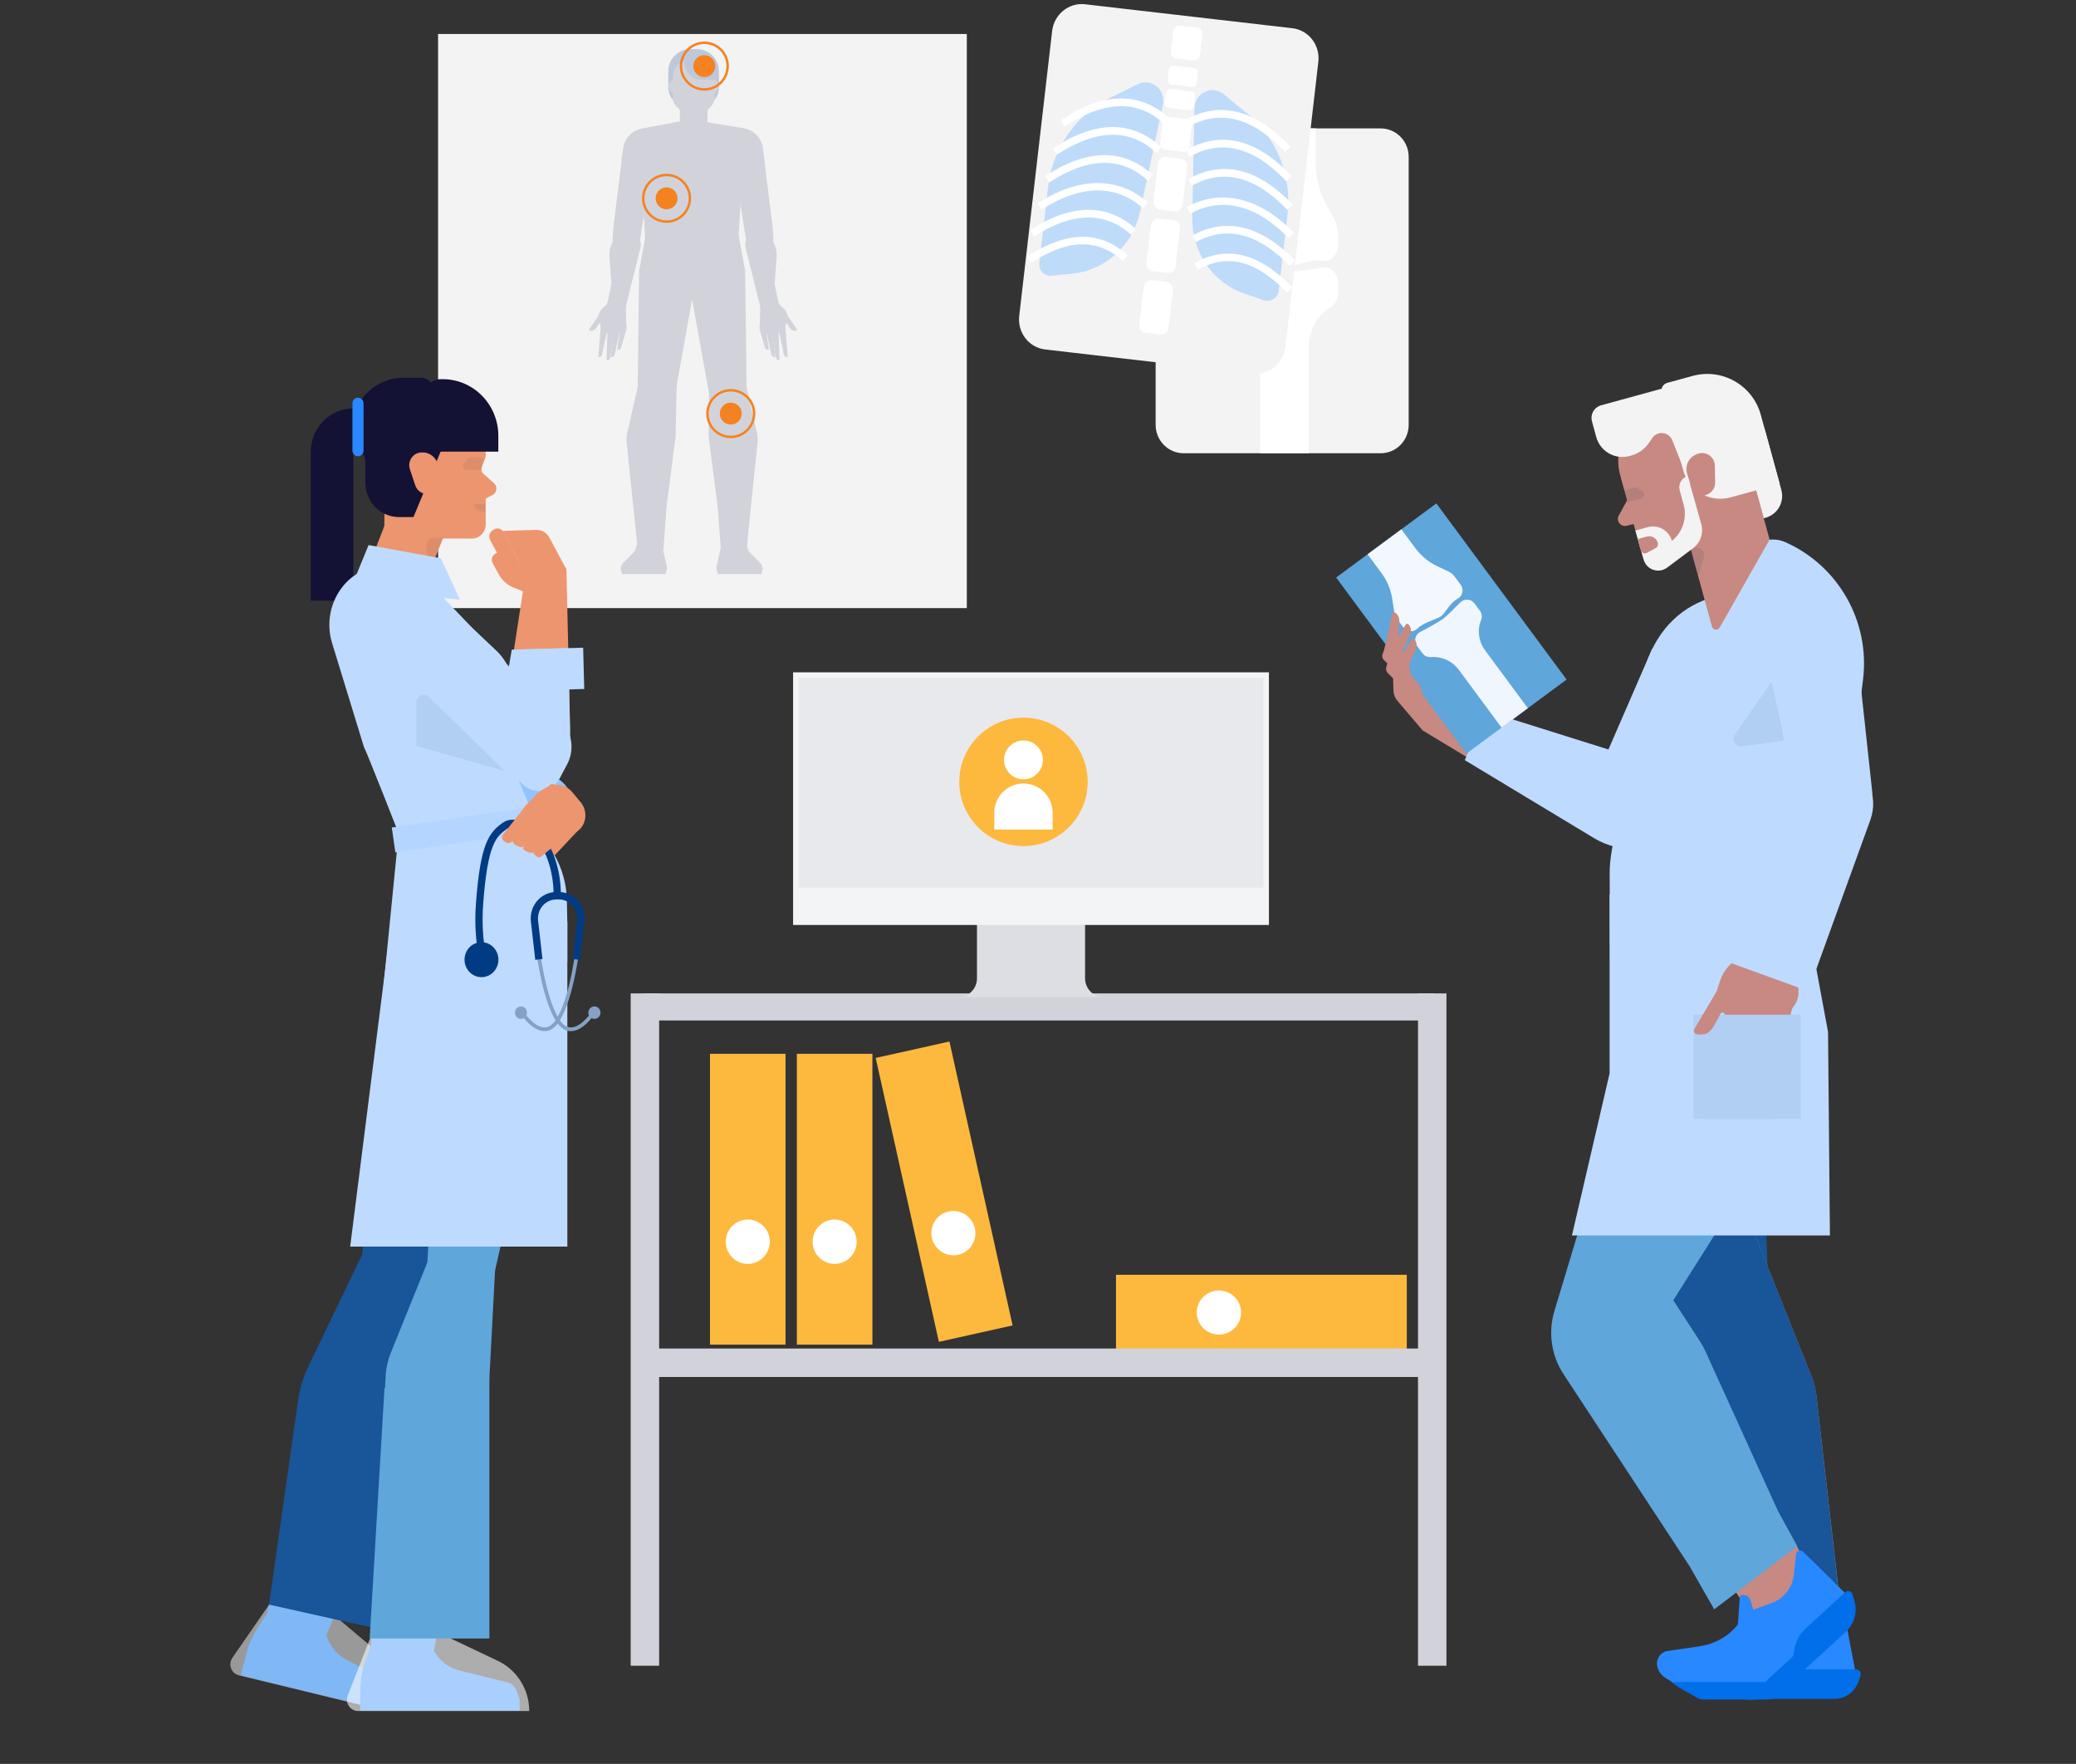 <svg width="565" height="480" viewBox="0 0 565 480" fill="none" xmlns="http://www.w3.org/2000/svg">
<rect x="0" y="0" width="565" height="480" fill="#333333" stroke="none"/>
<g clip-path="url(#clip0_2623_21866)">
<path d="M382.869 346.895V367.452L303.726 367.452V346.895L382.869 346.895Z" fill="#FDB93E"/>
<path d="M325.702 357.173C325.702 360.483 328.404 363.167 331.737 363.167C335.071 363.167 337.773 360.483 337.773 357.173C337.773 353.863 335.071 351.179 331.737 351.179C328.404 351.179 325.702 353.863 325.702 357.173Z" fill="white"/>
</g>
<g clip-path="url(#clip1_2623_21866)">
<path d="M393.662 480H171.649V178.844H393.662V480ZM179.391 472.256H385.92V186.587H179.391V472.256Z" fill="#D2D3DA"/>
<path d="M175.017 269.944H390.295V277.687H175.017V269.944ZM175.017 366.96H390.295V374.703H175.017V366.96Z" fill="#D2D3DA"/>
<path d="M278.785 180.349H286.526V274.998H278.785V180.349Z" fill="#D2D3DA"/>
</g>
<g clip-path="url(#clip2_2623_21866)">
<path d="M216.057 -105.989V-139.786H119.229V166.51H263.126V-105.989H216.057Z" fill="#F3F3F3"/>
</g>
<g clip-path="url(#clip3_2623_21866)">
<path d="M186.921 28.883H190.636C193.418 28.883 195.674 26.618 195.674 23.825V19.388C195.674 16.06 192.986 13.362 189.671 13.362H187.886C184.57 13.362 181.883 16.06 181.883 19.388V23.825C181.883 26.618 184.138 28.883 186.921 28.883Z" fill="#BDC8DA"/>
<path d="M207.796 41.844L210.194 61.023C210.232 61.366 210.62 65.526 210.442 65.822L207.551 66.057L203.148 65.952L199.16 40.798L207.796 41.844Z" fill="#D2D3DA"/>
<path d="M174.662 34.987L187.797 32.495L202.426 34.903C203.745 35.12 204.96 35.753 205.896 36.711C206.832 37.668 207.44 38.9 207.631 40.228L208.57 48.747L173.953 48.564C171.076 48.549 168.864 46.005 169.237 43.141L169.623 40.177C169.83 38.897 170.425 37.712 171.326 36.784C172.228 35.855 173.392 35.228 174.662 34.987ZM176.239 61.196L173.931 73.733L173.549 106.291C173.549 106.291 183.834 106.69 183.869 106.488L191.452 64.342L176.239 61.196Z" fill="#D2D3DA"/>
<path d="M170.55 120.413L172.012 134.597L172.51 139.429L172.781 142.068L172.862 142.849L173.122 145.374L173.251 146.619L173.444 148.512L173.456 148.62L176.168 149.081C176.809 149.191 177.49 149.307 178.117 149.417C178.473 149.477 178.808 149.536 179.114 149.588C179.896 149.723 180.461 149.824 180.534 149.841L180.55 149.612L180.597 148.964L180.968 143.868L181.383 138.152L183.868 118.868L184.172 104.528L174.15 102.727L170.705 117.84C170.514 118.683 170.462 119.552 170.55 120.413ZM200.496 61.197L202.803 73.733L203.185 106.291C203.185 106.291 192.901 106.691 192.865 106.488L185.283 64.342L200.496 61.197Z" fill="#D2D3DA"/>
<path d="M206.181 120.413L204.719 134.597L204.222 139.429L203.95 142.068L203.87 142.849L203.609 145.374L203.481 146.619L203.287 148.512L203.275 148.621L200.564 149.082C199.922 149.192 199.242 149.308 198.614 149.417C198.259 149.477 197.923 149.536 197.618 149.589C196.835 149.724 196.27 149.824 196.198 149.841L196.182 149.612L196.135 148.964L195.764 143.868L195.348 138.152L192.864 118.869L192.979 104.107L202.582 102.728L206.027 117.841C206.217 118.684 206.27 119.553 206.181 120.413Z" fill="#D2D3DA"/>
<path d="M195.407 156.232H207.208L207.464 155.325C207.567 154.96 207.572 154.573 207.478 154.205C207.385 153.837 207.196 153.5 206.93 153.229L203.668 149.895L201.73 143.125L196.193 148.978L195.039 154.048C194.956 154.415 194.97 154.798 195.079 155.158L195.407 156.232ZM181.093 156.232H169.292L169.036 155.325C168.933 154.96 168.928 154.573 169.022 154.205C169.115 153.837 169.304 153.5 169.569 153.229L172.832 149.895L174.77 143.125L180.307 148.978L181.461 154.048C181.544 154.415 181.53 154.798 181.421 155.158L181.093 156.232ZM202.728 35.179L173.859 35.371L176.173 74.829H200.399L202.728 35.179Z" fill="#D2D3DA"/>
<path d="M188.18 43.262L185.031 32.969V26.513H192.533V33.285L189.076 43.278C188.927 43.71 188.314 43.699 188.18 43.262Z" fill="#D2D3DA"/>
<path d="M194.456 16.192H187.967C185.279 16.192 183.1 18.38 183.1 21.079V26.622C183.1 27.455 183.418 28.257 183.988 28.862L186.787 31.828H190.769L193.568 28.862C194.139 28.257 194.457 27.455 194.457 26.622V24.011L194.456 16.192Z" fill="#D2D3DA"/>
<path d="M193.647 25.516H190.442C190.34 25.516 190.241 25.475 190.169 25.402C190.096 25.329 190.055 25.231 190.055 25.128V21.933C190.055 21.719 190.229 21.544 190.442 21.544H193.647C193.906 21.544 194.164 21.596 194.404 21.695C194.644 21.795 194.862 21.942 195.045 22.126C195.229 22.31 195.375 22.529 195.474 22.77C195.574 23.011 195.625 23.269 195.625 23.53C195.625 23.791 195.574 24.049 195.474 24.29C195.375 24.531 195.229 24.75 195.046 24.934C194.862 25.119 194.644 25.265 194.404 25.365C194.164 25.465 193.907 25.516 193.647 25.516ZM183.914 25.516H187.118C187.22 25.516 187.319 25.475 187.391 25.402C187.464 25.329 187.505 25.231 187.505 25.128V21.933C187.505 21.83 187.464 21.731 187.391 21.658C187.319 21.585 187.22 21.544 187.118 21.544H183.914C183.389 21.544 182.886 21.754 182.515 22.126C182.144 22.498 181.935 23.004 181.935 23.53C181.935 24.057 182.144 24.562 182.515 24.934C182.886 25.307 183.389 25.516 183.914 25.516Z" fill="#D2D3DA"/>
<path d="M192.288 15.245H185.693L186.542 18.455C186.787 19.383 187.331 20.203 188.089 20.789C188.847 21.374 189.777 21.692 190.733 21.692H195.213V18.182C195.213 17.403 194.905 16.656 194.356 16.105C193.808 15.555 193.064 15.245 192.288 15.245Z" fill="#BDC8DA"/>
<path d="M214.177 97.186C213.825 97.202 213.475 96.933 213.351 96.516L211.977 90.042L213.699 88.711L214.37 96.928C214.379 96.987 214.365 97.047 214.329 97.096C214.294 97.144 214.242 97.176 214.183 97.186L214.177 97.186ZM211.944 98.032C211.591 98.031 211.255 97.746 211.151 97.323L210.085 90.791L211.869 89.543L212.149 97.783C212.156 97.842 212.139 97.902 212.101 97.949C212.064 97.996 212.01 98.025 211.95 98.032L211.944 98.032Z" fill="#D2D3DA"/>
<path d="M210.826 97.182C210.475 97.217 210.111 96.968 209.965 96.558L208.411 89.678L209.89 88.745L211.004 96.913C211.017 96.972 211.005 97.033 210.973 97.083C210.941 97.134 210.89 97.169 210.831 97.181L210.826 97.182ZM209.075 95.228C208.725 95.271 208.355 95.031 208.199 94.625L206.836 90.027C206.681 89.504 206.676 88.948 206.823 88.423C206.969 87.898 207.261 87.425 207.664 87.059L207.931 86.817L209.247 94.955C209.254 94.984 209.255 95.014 209.25 95.043C209.246 95.073 209.235 95.101 209.22 95.126C209.205 95.151 209.184 95.173 209.16 95.191C209.136 95.208 209.109 95.221 209.081 95.228L209.075 95.228ZM211.758 82.367L212.767 88.913L212.759 88.468C212.757 88.351 212.781 88.235 212.828 88.128C212.875 88.021 212.945 87.926 213.032 87.849C213.119 87.772 213.222 87.714 213.334 87.681C213.445 87.647 213.563 87.638 213.678 87.655L213.693 87.652C213.968 87.693 214.069 87.818 214.22 88.053L214.935 89.181C215.113 89.469 215.365 89.702 215.665 89.857C215.872 89.956 216.236 90.05 216.435 90.035C216.541 90.028 216.64 90 216.729 89.946C216.767 89.921 216.799 89.889 216.824 89.851C216.849 89.813 216.865 89.77 216.872 89.725C216.879 89.68 216.876 89.634 216.864 89.591C216.852 89.547 216.83 89.506 216.801 89.471L214.473 86.087L214.108 85.177C213.886 84.618 213.536 84.12 213.084 83.724L212.402 83.13C212.386 83.115 211.773 82.383 211.758 82.367Z" fill="#D2D3DA"/>
<path d="M207.954 87.549C208.088 89.459 207.675 91.02 209.436 90.896C209.578 90.885 211.666 90.752 211.801 90.723C211.825 90.718 211.875 90.73 211.872 90.707C211.849 90.564 212.06 90.471 212.105 90.64C212.114 90.674 212.17 90.618 212.203 90.606C212.753 90.4 213.234 90.043 213.593 89.577C213.649 89.505 213.757 89.446 213.753 89.354C213.699 88.138 214.023 87.788 214.26 88.128C214.297 88.18 214.285 88.001 214.295 87.937C214.337 87.665 214.35 87.384 214.329 87.096C214.195 85.185 212.659 83.738 210.898 83.862C209.138 83.987 207.82 85.638 207.954 87.549Z" fill="#D2D3DA"/>
<path d="M206.728 89.315L206.906 83.92C206.912 83.748 206.897 83.576 206.861 83.408L206.078 79.656L210.634 76.385L212.802 86.782L206.728 89.315Z" fill="#D2D3DA"/>
<path d="M206.624 82.26L202.939 67.557C202.731 66.728 202.784 65.855 203.089 65.058C203.395 64.26 203.939 63.577 204.646 63.102L208.312 60.638L210.831 66.624C211.255 67.631 211.435 68.723 211.358 69.813L210.678 79.4L206.624 82.26ZM169.424 41.844L167.026 61.023C166.988 61.366 166.6 65.526 166.777 65.822L169.669 66.056L174.072 65.952L178.06 40.798L169.424 41.844ZM163.04 97.187C163.392 97.202 163.742 96.934 163.865 96.516L165.24 90.043L163.517 88.712L162.847 96.928C162.838 96.987 162.852 97.048 162.887 97.096C162.923 97.144 162.975 97.177 163.034 97.186L163.04 97.187ZM165.273 98.033C165.625 98.031 165.962 97.746 166.066 97.324L167.132 90.791L165.348 89.544L165.067 97.783C165.064 97.813 165.067 97.844 165.076 97.873C165.084 97.901 165.099 97.928 165.118 97.952C165.137 97.975 165.16 97.994 165.187 98.008C165.214 98.022 165.243 98.031 165.273 98.033Z" fill="#D2D3DA"/>
<path d="M166.393 97.182C166.744 97.217 167.107 96.968 167.254 96.558L168.807 89.678L167.328 88.745L166.214 96.913C166.202 96.972 166.213 97.033 166.245 97.084C166.278 97.134 166.329 97.169 166.387 97.181L166.393 97.182ZM168.143 95.228C168.494 95.271 168.863 95.032 169.02 94.625L170.383 90.027C170.538 89.504 170.542 88.948 170.396 88.423C170.249 87.898 169.957 87.425 169.554 87.059L169.288 86.817L167.972 94.955C167.965 94.984 167.964 95.014 167.968 95.043C167.973 95.073 167.983 95.101 167.999 95.126C168.014 95.151 168.034 95.173 168.058 95.191C168.082 95.208 168.109 95.221 168.138 95.228L168.143 95.228ZM165.461 82.367L164.452 88.913L164.46 88.468C164.461 88.351 164.438 88.235 164.391 88.128C164.344 88.022 164.274 87.926 164.187 87.849C164.099 87.772 163.996 87.714 163.885 87.681C163.773 87.647 163.656 87.638 163.541 87.655L163.526 87.652C163.251 87.693 163.149 87.818 162.999 88.053L162.284 89.181C162.106 89.469 161.854 89.702 161.554 89.857C161.346 89.956 160.983 90.05 160.784 90.035C160.68 90.03 160.579 89.999 160.49 89.946C160.452 89.921 160.419 89.889 160.394 89.851C160.37 89.813 160.353 89.77 160.347 89.725C160.34 89.68 160.342 89.634 160.355 89.591C160.367 89.547 160.388 89.506 160.417 89.471L162.746 86.087L163.111 85.177C163.332 84.618 163.683 84.12 164.134 83.724L164.816 83.13C164.833 83.115 165.446 82.383 165.461 82.367Z" fill="#D2D3DA"/>
<path d="M169.261 87.549C169.127 89.459 169.54 91.02 167.78 90.896C167.638 90.885 165.549 90.752 165.414 90.723C165.39 90.718 165.34 90.73 165.344 90.707C165.366 90.564 165.156 90.471 165.11 90.64C165.101 90.674 165.045 90.618 165.012 90.606C164.463 90.4 163.981 90.043 163.622 89.577C163.566 89.505 163.458 89.446 163.462 89.354C163.517 88.138 163.192 87.788 162.955 88.128C162.918 88.18 162.93 88.001 162.92 87.937C162.877 87.659 162.866 87.377 162.886 87.096C163.02 85.185 164.556 83.738 166.317 83.862C168.077 83.987 169.396 85.638 169.261 87.549Z" fill="#D2D3DA"/>
<path d="M170.489 89.315L170.31 83.92C170.305 83.748 170.319 83.576 170.355 83.408L171.139 79.656L166.582 76.385L164.414 86.782L170.489 89.315Z" fill="#D2D3DA"/>
<path d="M170.595 82.26L174.28 67.557C174.487 66.729 174.435 65.856 174.129 65.058C173.824 64.261 173.28 63.578 172.573 63.102L168.906 60.638L166.387 66.625C165.964 67.631 165.783 68.724 165.861 69.813L166.54 79.401L170.595 82.26Z" fill="#D2D3DA"/>
</g>
<g clip-path="url(#clip4_2623_21866)">
<path d="M145.728 226.346C151.19 226.346 155.617 222.726 155.617 218.26C155.617 213.793 151.19 210.173 145.728 210.173C140.267 210.173 135.839 213.793 135.839 218.26C135.839 222.726 140.267 226.346 145.728 226.346Z" fill="#93C3FF"/>
<path d="M100.056 338.307L83.904 371.869C82.505 374.776 81.563 377.89 81.114 381.097L71.736 448.108C71.736 448.108 85.083 451.06 84.565 450.884L109.82 382.319L114.418 349.677L100.056 338.307Z" fill="#013B84"/>
<path d="M108.499 463.273L108.571 462.966L108.466 462.94L108.257 460.829C108.196 460.212 107.985 459.62 107.641 459.108C107.298 458.596 106.834 458.18 106.292 457.898L94.338 451.686C92.072 450.508 90.282 448.557 89.279 446.173L88.796 445.024L93.046 435.026L91.314 434.605C89.823 434.242 88.292 435.023 87.682 436.457L86.914 438.266C86.576 439.058 85.72 439.37 84.898 439.16L84.883 439.156L73.259 436.51L72.672 439.018L70.206 442.821C68.603 445.293 67.449 448.04 66.8 450.93L66.401 452.707L66.339 452.692L65.517 455.896L103.852 465.221L108.16 464.718L108.49 463.303L108.501 463.306L108.499 463.273Z" fill="#016EEA"/>
<path opacity="0.5" d="M67.216 456.428L102.119 464.918C102.119 464.918 110.681 464.775 110.69 463.708C110.71 461.382 110.22 459.08 109.258 456.971C108.295 454.861 106.882 452.998 105.123 451.516L92.208 440.638L73.598 436.148L63.252 451.12C62.021 452.901 62.943 455.388 65.021 455.894L67.216 456.428Z" fill="white"/>
<path d="M136.818 249.835L143.906 273.188L111.978 360.827C111.978 360.827 97.26 352.085 97.26 351.56L110.106 250.948L136.818 249.835ZM81.657 378.636L109.098 382.011L103.678 443.443L73.217 436.631L81.657 378.636Z" fill="#013B84"/>
<path opacity="0.25" d="M113.396 356.93L143.904 273.188L136.816 249.835L110.104 250.948L98.55 341.431L83.902 371.866C82.503 374.774 81.562 377.888 81.113 381.094L73.213 436.612C73.213 436.612 102.196 443.136 101.678 442.96L109.819 382.317L113.396 356.93Z" fill="#5FA6DB"/>
<path d="M147.96 238.659L153.384 260.29C153.668 261.437 153.677 262.637 153.411 263.788L134.67 345.975C134.67 345.975 116.106 347.583 116.134 347.057L119.261 287.743L121.188 239.772L147.96 238.659Z" fill="#5FA6DB"/>
<path d="M135.293 335.193L133.233 374.264C133.172 375.405 133.01 376.539 132.748 377.65L116.293 447.712C116.293 447.712 100.468 447.669 101.011 447.699L104.963 374.365C105.082 372.22 105.554 370.111 106.359 368.127L117.57 340.413L135.293 335.193Z" fill="#5FA6DB"/>
<path d="M101.314 447.344H116.448V452.958H101.314V447.344Z" fill="#99644C"/>
<path d="M141.431 462.533L141.42 462.501V462.185H141.312L140.629 460.18C140.429 459.594 140.088 459.069 139.638 458.652C139.187 458.235 138.641 457.94 138.05 457.794L125.008 454.579C122.536 453.97 120.352 452.496 118.835 450.414L118.103 449.41L119.964 438.68H118.184C117.442 438.68 116.723 438.946 116.154 439.433C115.585 439.92 115.202 440.595 115.073 441.341L114.412 445.149C113.945 444.928 113.436 444.811 112.92 444.807H101.055V447.385L99.52 451.669C98.523 454.454 98.025 457.399 98.051 460.363L98.067 462.186H98.01V465.497H141.42V462.534H141.431V462.533Z" fill="#2888FF"/>
<path d="M124.967 280.496L135.11 284.375V239.847H108.244V255.883C108.244 261.234 109.845 266.458 112.833 270.856C115.821 275.254 120.054 278.617 124.967 280.496Z" fill="#013B84"/>
<path d="M84.584 163.453H96.169V111.133C89.771 111.133 84.584 116.424 84.584 122.95V163.453Z" fill="#131134"/>
<path d="M112.99 142.957H128.187V116.358H100.873V130.597C100.873 137.423 106.298 142.957 112.99 142.957Z" fill="#ED956E"/>
<path d="M109.237 174.874L97.869 160.571L106.845 137.331L114.785 140.628L121.751 143.52L109.237 174.874Z" fill="#ED956E"/>
<path d="M132.181 117.258V124.031C132.181 124.277 132.135 124.522 132.045 124.75L131.165 126.983C130.869 127.733 131.064 128.591 131.654 129.131L132.181 129.615V142.717C132.181 143.223 132.083 143.725 131.893 144.193C131.702 144.661 131.423 145.086 131.071 145.443C130.719 145.801 130.301 146.084 129.841 146.277C129.382 146.469 128.889 146.567 128.392 146.565L104.558 146.466L104.656 138.186L132.181 117.258Z" fill="#ED956E"/>
<path d="M128.869 137.423L134.086 134.661C134.358 134.516 134.592 134.306 134.767 134.049C134.942 133.791 135.053 133.494 135.089 133.183C135.126 132.872 135.088 132.556 134.978 132.264C134.868 131.971 134.69 131.71 134.458 131.504L128.869 126.52V137.423Z" fill="#ED956E"/>
<path opacity="0.07" d="M131.568 124.501H128.229C127.929 124.501 127.641 124.622 127.428 124.839L126.353 125.936C125.639 126.664 126.144 127.907 127.153 127.907H131.035" fill="#002652"/>
<path d="M120.498 103.181H119.934C118.787 103.181 117.688 103.646 116.878 104.472C116.067 105.299 115.612 106.42 115.612 107.589V122.898H135.625V118.61C135.625 110.088 128.853 103.181 120.498 103.181Z" fill="#131134"/>
<path d="M117.921 122.679H95.432V117.568C95.432 109.403 101.921 102.784 109.927 102.784H114.662C115.09 102.784 115.514 102.87 115.91 103.037C116.305 103.204 116.664 103.449 116.967 103.757C117.27 104.066 117.51 104.432 117.673 104.836C117.837 105.239 117.921 105.671 117.921 106.108V122.679Z" fill="#131134"/>
<path d="M112.525 140.707H108.588C106.161 140.707 103.833 139.723 102.116 137.972C100.4 136.222 99.436 133.847 99.436 131.371V125.685C99.436 124.596 99.012 123.552 98.257 122.782C97.502 122.012 96.478 121.58 95.411 121.58H94.409V117.342H122.226L112.525 140.707Z" fill="#131134"/>
<path d="M97.429 124.149C97.028 124.149 96.644 123.987 96.361 123.698C96.077 123.409 95.918 123.017 95.918 122.608V109.763C95.918 109.355 96.077 108.963 96.361 108.673C96.644 108.384 97.028 108.222 97.429 108.222C97.83 108.222 98.214 108.384 98.498 108.673C98.781 108.963 98.94 109.355 98.94 109.763V122.608C98.94 123.017 98.781 123.409 98.498 123.698C98.214 123.987 97.83 124.149 97.429 124.149Z" fill="#2888FF"/>
<path d="M116.24 134.425H119.595L119.276 127.261C119.226 126.146 118.757 125.094 117.966 124.323C117.175 123.552 116.123 123.122 115.029 123.122H114.786C112.45 123.122 110.807 125.463 111.561 127.719L113.016 132.071C113.245 132.757 113.679 133.354 114.257 133.776C114.836 134.198 115.529 134.425 116.24 134.425Z" fill="#ED956E"/>
<path d="M154.275 245.023L154.394 250.713V261.751L104.214 269.991L108.493 226.781C108.493 226.781 100.204 205.606 99.022 203.194L90.373 174.97C89.566 172.337 89.418 169.54 89.942 166.834C90.466 164.127 91.647 161.598 93.375 159.476C98.634 153.018 108.03 152.131 114.362 157.495L135.027 177.001C136.766 178.642 138.102 180.678 138.927 182.944C139.753 185.209 140.045 187.641 139.779 190.043L138.133 204.913L145.857 223.752L150.903 232.659C153.034 236.423 154.194 240.677 154.275 245.023Z" fill="#BEDBFF"/>
<path d="M106.63 225.18L148.498 218.957L149.467 225.736L107.598 231.959L106.63 225.18Z" fill="#B4D5FF"/>
<path opacity="0.07" d="M120.572 146.412L118.053 146.324C117.754 146.314 117.458 146.371 117.184 146.492C116.91 146.613 116.666 146.795 116.469 147.024C116.272 147.252 116.128 147.523 116.046 147.816C115.964 148.109 115.947 148.416 115.996 148.717L117.045 155.133M128.823 137.136L129.253 137.994C129.489 138.464 129.904 138.814 130.401 138.963L132.107 139.475V137.09L128.823 137.136Z" fill="#002652"/>
<path d="M142.072 213.26L103.547 173.512L117.2 159.03L152.757 196.236C154.216 197.762 155.158 199.724 155.447 201.836C155.735 203.947 155.354 206.097 154.36 207.972L152.349 211.764C150.285 215.654 145.122 216.406 142.072 213.26Z" fill="#BEDBFF"/>
<path d="M155.125 197.92L154.169 155.1C154.166 154.968 154.138 154.838 154.086 154.718C154.034 154.597 153.959 154.488 153.865 154.397C153.772 154.306 153.662 154.235 153.542 154.187C153.421 154.14 153.293 154.117 153.164 154.12L143.343 154.348L138.148 187.912C137.957 189.673 137.882 191.445 137.921 193.216L138.077 200.224C138.123 202.283 138.969 204.238 140.429 205.661C141.888 207.084 143.842 207.856 145.861 207.81C147.106 207.781 148.333 207.502 149.472 206.989C150.612 206.477 151.641 205.74 152.501 204.822C153.361 203.904 154.036 202.822 154.486 201.637C154.936 200.453 155.153 199.19 155.125 197.92Z" fill="#ED956E"/>
<path d="M134.089 153.289L135.779 156.36C136.683 158.003 138.125 159.269 139.852 159.935L143.316 161.272L136.871 149.494L134.823 150.662C134.385 150.912 134.062 151.329 133.925 151.821C133.787 152.313 133.846 152.841 134.089 153.289Z" fill="#ED956E"/>
<path d="M141.674 153.927C139.996 154.859 139.476 157.191 140.513 159.135C141.55 161.079 143.752 161.9 145.431 160.968C147.109 160.036 147.629 157.705 146.592 155.76C145.555 153.816 143.353 152.996 141.674 153.927Z" fill="#ED956E"/>
<path d="M143.907 157.71L136.986 144.738C136.762 144.319 136.384 144.008 135.936 143.872C135.487 143.737 135.004 143.79 134.593 144.017L134.187 144.243C133.961 144.369 133.76 144.539 133.598 144.744C133.436 144.949 133.315 145.184 133.241 145.437C133.168 145.689 133.145 145.954 133.172 146.216C133.199 146.477 133.277 146.731 133.4 146.962L140.225 159.754L143.907 157.71Z" fill="#ED956E"/>
<path d="M153.824 154.344L149.553 146.34C149.197 145.673 148.667 145.12 148.022 144.742C147.376 144.364 146.641 144.176 145.897 144.198L136.791 144.473L144.746 159.383L153.824 154.344Z" fill="#ED956E"/>
<path d="M139.287 176.786L136.624 192.237C136.411 193.997 136.323 195.77 136.362 197.542L136.516 204.55C136.61 208.837 140.426 212.224 145.038 212.115C150.784 211.979 155.346 207.541 155.229 202.201L154.661 176.368L139.287 176.786Z" fill="#BEDBFF"/>
<path d="M141.484 176.72L158.711 176.253L159.005 187.492L141.778 187.96L141.484 176.72ZM125.196 163.188L95.396 160.311L100.317 148.324L119.975 151.919L125.196 163.188Z" fill="#BEDBFF"/>
<path opacity="0.07" d="M137.445 209.801L116.727 189.688C115.445 188.443 113.323 189.371 113.323 191.177V202.984L137.445 209.801Z" fill="#002652"/>
<path d="M154.407 250.851V339.22H95.304L107.871 239.847L154.407 250.851Z" fill="#BEDBFF"/>
<path opacity="0.6" d="M99.71 465.61H144.037C144.037 459.76 140.712 454.44 135.513 451.97L119.522 444.373H101.304L94.647 461.383C93.854 463.407 95.317 465.609 97.454 465.609H99.71V465.61Z" fill="white"/>
<path d="M104.641 377.705L133.186 374.623V445.866H100.612L104.641 377.705Z" fill="#5FA6DB"/>
<path d="M138.419 228.208C139.203 228.916 140.532 229.895 141.165 229.24L147.472 221.878L144.989 217.355L138.386 227.278C138.236 227.491 138.163 228.022 138.407 228.201L138.419 228.208Z" fill="#ED956E"/>
<path d="M141.92 229.301C142.704 230.009 144.033 230.987 144.667 230.332L150.973 222.97L148.49 218.448L141.887 228.371C141.737 228.583 141.664 229.115 141.908 229.293L141.92 229.301Z" fill="#ED956E"/>
<path d="M145.056 230.903C145.84 231.611 147.168 232.589 147.802 231.934L154.109 224.572L151.625 220.05L145.023 229.973C144.873 230.185 144.8 230.717 145.044 230.895L145.056 230.903Z" fill="#ED956E"/>
<path d="M148.178 232.063C148.85 232.748 150.009 233.698 150.668 233.07L157.294 226.01L155.378 221.641L148.234 231.167C148.073 231.371 147.955 231.883 148.168 232.056C148.171 232.058 148.174 232.061 148.178 232.063Z" fill="#ED956E"/>
<path d="M152.195 226.138L145.643 221.607C145.291 221.363 144.997 221.043 144.782 220.669C144.566 220.296 144.435 219.878 144.398 219.446C144.361 219.014 144.419 218.579 144.567 218.172C144.715 217.766 144.95 217.399 145.255 217.097L146.52 215.82C147.222 215.112 148.061 214.559 148.983 214.197L149.654 213.934C150.695 213.525 151.835 213.456 152.917 213.737C153.998 214.017 154.967 214.633 155.691 215.5L158.031 218.302C158.787 219.207 159.235 220.339 159.307 221.526C159.379 222.713 159.071 223.892 158.43 224.886C157.764 225.892 156.734 226.589 155.566 226.824C154.397 227.058 153.185 226.812 152.195 226.138Z" fill="#ED956E"/>
<path d="M146.106 227.504C149.109 229.559 153.329 228.51 155.532 225.162C157.735 221.813 157.087 217.432 154.084 215.377C151.081 213.322 146.861 214.371 144.658 217.72C142.455 221.068 143.103 225.449 146.106 227.504Z" fill="#ED956E"/>
</g>
<g clip-path="url(#clip5_2623_21866)">
<path d="M438.2 243.412L438.162 261.834L452.887 361.969C452.887 361.969 481.331 351.871 481.285 351.331L477.369 243.22L438.2 243.412Z" fill="#013B84"/>
<path d="M494.351 379.853L498.493 416.218L499.905 428.607L500.678 435.374L500.905 437.376L501.641 443.848L502.006 447.04L502.563 451.895L502.593 452.173L495.419 452.372C493.721 452.422 491.921 452.472 490.263 452.525C489.323 452.55 488.435 452.58 487.628 452.604C485.558 452.667 484.066 452.72 483.877 452.737L483.701 452.135L483.2 450.432L479.252 437.035L474.826 422.01L456.34 375.511L448.613 333.342L476.225 332.509L492.444 373.104C493.455 375.367 494.098 377.648 494.351 379.853Z" fill="#C78982"/>
<path d="M500.509 434.238H474.995L456.34 375.51L448.612 333.338L476.225 332.507L492.44 373.099C493.455 375.366 494.1 377.643 494.346 379.849L500.509 434.238Z" fill="#013B84"/>
<path opacity="0.25" d="M448.674 333.336L438.16 261.834L438.198 243.412L477.368 243.22L481.038 344.553L492.441 373.099C493.456 375.366 494.101 377.644 494.347 379.849L500.509 433.554H474.995L456.34 375.51L453.799 361.644L452.884 361.969L448.925 335.05L448.612 333.338L448.674 333.336Z" fill="#5FA6DB"/>
<path d="M457.822 459.291L453.313 456.603C452.07 455.861 451.205 454.595 451.013 453.234C450.733 451.235 451.964 449.539 453.902 449.256L462.452 448.009C467.856 447.22 472.314 444.074 474.669 439.385L477.489 433.771L481.24 435.884C482.144 436.392 482.611 437.446 482.324 438.332L481.503 440.868L486.646 442.889C490.13 444.257 493.825 443.627 496.164 441.265L499.776 437.618C500.408 436.979 501.616 437.458 501.801 438.422L504.957 454.831L504.512 458.694L457.822 459.291Z" fill="#2888FF"/>
<path d="M506.373 455.911L505.837 457.535C504.872 460.457 502.196 462.321 498.97 462.321H464.66C463.98 462.315 463.31 462.146 462.708 461.827L456.51 458.593C455.997 458.325 456.188 457.55 456.765 457.55H482.761C483.261 457.55 483.714 457.354 484.023 457.005C485.577 455.251 487.853 454.268 490.366 454.268H505.1C505.946 454.267 506.626 455.147 506.373 455.911Z" fill="#016EEA"/>
<path d="M484.661 412.938L491.018 424.332L497.229 429.955L479.486 444.013L467.362 425.516L484.661 412.938Z" fill="#C78982"/>
<path d="M504.339 437.324L492.53 448.416L477.585 462.454C476.705 462.478 471.635 462.093 471.635 462.093L471.742 460.515L472.579 448.101L473.52 434.178L474.145 434.055C474.608 433.964 475.088 434.048 475.494 434.289C475.899 434.53 476.202 434.911 476.345 435.361L477.185 438.028L482.134 436.233C483.777 435.639 485.22 434.595 486.298 433.219C487.376 431.844 488.045 430.192 488.23 428.454L488.813 422.975C488.913 422.018 490.08 421.599 490.767 422.275L497.393 428.811L502.057 433.413L502.46 433.809L504.339 437.324Z" fill="#2888FF"/>
<path d="M492.105 443.75L489.422 454.561L470.75 459.283L457.816 459.448H457.786L457.586 459.318L455.106 457.704L453.655 456.759C453.174 456.446 452.766 456.033 452.458 455.549C452.149 455.064 451.949 454.519 451.869 453.951C451.789 453.382 451.831 452.803 451.994 452.252C452.156 451.701 452.435 451.191 452.81 450.757C453.444 450.028 454.319 449.55 455.275 449.412L464 448.164C466.725 447.774 469.335 446.803 471.652 445.315C473.969 443.828 475.939 441.859 477.428 439.542L484.489 436.042C484.891 436.287 485.189 436.673 485.326 437.124C485.463 437.576 485.428 438.062 485.23 438.489L484.055 441.025L488.915 443.046C489.928 443.471 491.008 443.709 492.105 443.75Z" fill="#2888FF"/>
<path d="M481.534 457.703V462.475H463.729C463.069 462.475 462.42 462.306 461.844 461.984L457.345 459.448L457.115 459.316L454.784 457.703H481.534Z" fill="#016EEA"/>
<path d="M502.32 444.092L491.042 454.414L482.416 462.313C480.826 462.359 479.141 462.406 477.586 462.455C476.707 462.478 475.875 462.505 475.118 462.528L487.637 451.063C488.006 450.725 488.229 450.257 488.259 449.757C488.404 447.247 489.522 444.892 491.376 443.195L494.548 440.291L502.061 433.414L502.249 433.24C502.393 433.11 502.567 433.018 502.756 432.972C502.944 432.927 503.141 432.93 503.328 432.981C503.515 433.032 503.687 433.129 503.826 433.264C503.966 433.398 504.069 433.566 504.127 433.751L504.657 435.464C505.124 436.976 505.153 438.59 504.739 440.117C504.325 441.645 503.486 443.023 502.32 444.092Z" fill="#016EEA"/>
<path d="M453.096 257.027L423.041 356.765C422.175 359.638 421.95 362.667 422.381 365.637C422.812 368.607 423.888 371.447 425.535 373.955L459.847 426.219L466.533 437.933L489.137 420.743L483.921 411.243L464.225 367.882C463.803 366.918 463.302 365.99 462.727 365.107L455.398 353.841L489.55 299.8C494.993 291.188 497.039 280.857 495.29 270.818L490.522 243.146L457.117 243.368L453.096 257.027Z" fill="#5FA6DB"/>
<path d="M490.521 243.146L497.515 280.808L498.027 336.202H427.816L438.066 292.092V243.412L490.521 243.146Z" fill="#BEDBFF"/>
<path d="M460.916 304.5L469.023 304.561L468.761 276.131H460.916V304.5Z" fill="#B1CEF3"/>
<path d="M401.158 190.932L383.962 181.622L385.309 182.263C385.662 182.429 386.048 182.518 386.439 182.521C386.83 182.524 387.217 182.443 387.574 182.282C387.93 182.121 388.248 181.885 388.505 181.59C388.761 181.295 388.951 180.948 389.061 180.572L389.089 180.53C389.345 179.632 389.202 178.663 388.694 177.877L386.247 174.128C385.617 173.186 385.255 172.091 385.198 170.959C385.185 170.186 385.308 169.428 385.625 168.839C385.786 168.528 386.02 168.261 386.307 168.061C386.434 167.978 386.578 167.924 386.728 167.901C386.879 167.878 387.032 167.888 387.178 167.929C387.325 167.97 387.461 168.042 387.577 168.14C387.693 168.238 387.787 168.36 387.853 168.497L394.941 180.307L397.211 182.682C398.61 184.133 399.642 185.897 400.223 187.828L401.089 190.736C401.11 190.802 401.133 190.868 401.158 190.932Z" fill="#C78982"/>
<path d="M403.192 195.869C404.516 192.26 402.29 193.182 401.187 190.664L400.837 190.177L377.752 176.742L377.098 175.792L376.29 177.931C376.063 178.535 376.219 179.218 376.688 179.662L377.568 180.496L377.278 181.592C377.207 181.862 377.207 182.145 377.279 182.414C377.351 182.683 377.491 182.929 377.686 183.127L379.141 184.604L379.244 187.892C379.277 189.036 379.736 190.128 380.53 190.952L387.17 198.758L407.601 211.096L410.24 201.684L403.192 195.869Z" fill="#C78982"/>
<path d="M379.874 180.883L381.344 169.838C381.406 168.663 380.756 167.66 379.843 167.378L379.828 167.375C379.669 167.346 379.505 167.38 379.372 167.471C379.238 167.562 379.147 167.703 379.116 167.861L376.881 176.248L379.874 180.883Z" fill="#C78982"/>
<path d="M380.461 181.793L384.729 173.66C385.191 172.577 384.926 171.413 384.165 170.834L384.152 170.826C384.083 170.785 384.007 170.757 383.928 170.746C383.849 170.734 383.768 170.738 383.69 170.758C383.613 170.778 383.54 170.812 383.476 170.86C383.412 170.908 383.357 170.968 383.317 171.037L378.214 178.314L380.461 181.793Z" fill="#C78982"/>
<path d="M382.619 185.125L386.335 178.042C386.797 176.959 386.532 175.796 385.771 175.216L385.758 175.208C385.689 175.167 385.613 175.14 385.534 175.128C385.455 175.117 385.374 175.121 385.297 175.14C385.219 175.16 385.146 175.195 385.082 175.243C385.018 175.29 384.964 175.351 384.923 175.419L380.461 181.783L382.619 185.125Z" fill="#C78982"/>
<path d="M380.606 189.282L384.544 188.777L383.531 180.895L379.594 181.402L380.606 189.282Z" fill="#C78982"/>
<path d="M388.396 198.387L392.208 194.949L383.589 185.372L379.776 188.81L388.396 198.387Z" fill="#C78982"/>
<path d="M398.662 206.855L433.827 228.074C437.575 230.335 441.948 231.336 446.306 230.933L456.444 229.991L465.213 208.943L438.102 204.061L404.188 193.408L398.662 206.855Z" fill="#BEDBFF"/>
<path d="M453.317 224.495L470.26 185.494L449.661 176.531L432.719 215.533L453.317 224.495Z" fill="#BEDBFF"/>
<path d="M438.087 237.824L438.144 256.897L478.41 264.205L492.217 242.281C497.831 233.365 501.491 223.358 502.953 212.92L506.804 181.169C507.086 179.163 503.593 174.077 501.896 172.972L494.36 168.199L490.415 165.627C473.829 157.028 453.261 161.324 447.346 182.796L438.625 231.648C438.261 233.686 438.081 235.753 438.087 237.824Z" fill="#BEDBFF"/>
<path d="M464.035 163.964L475.719 147.06L482.321 146.826C483.547 146.787 484.766 147.026 485.885 147.528C500.348 153.962 509.017 169.164 507.027 185.034L504.506 205.154L452.494 181.756L464.035 163.964Z" fill="#BEDBFF"/>
<path opacity="0.07" d="M485.721 201.502L474.364 203.071C472.505 203.614 471 201.515 472.108 199.927L482.134 185.557L485.721 201.502Z" fill="#002652"/>
<path d="M470.305 301.626C471.326 301.598 472.28 300.754 472.554 299.526L475.208 280.61L469.963 277.129L469.696 300.919C469.689 301.006 469.699 301.093 469.725 301.176C469.752 301.258 469.795 301.335 469.852 301.401C469.909 301.467 469.978 301.521 470.056 301.559C470.134 301.598 470.219 301.62 470.305 301.626ZM473.771 295.614C474.779 295.771 475.872 295.115 476.362 293.958L482.397 275.836L477.869 271.461L473.299 294.809C473.277 294.892 473.27 294.978 473.281 295.063C473.291 295.147 473.319 295.229 473.361 295.304C473.403 295.378 473.46 295.443 473.527 295.496C473.595 295.548 473.672 295.587 473.754 295.609L473.771 295.614Z" fill="#C78982"/>
<path d="M477.726 292.789C478.74 292.907 479.806 292.209 480.252 291.034L485.585 272.693L480.893 268.496L477.224 292.003C477.205 292.086 477.202 292.173 477.216 292.257C477.23 292.342 477.26 292.422 477.305 292.495C477.35 292.568 477.409 292.631 477.479 292.681C477.548 292.731 477.627 292.766 477.71 292.786L477.726 292.789Z" fill="#C78982"/>
<path d="M481.73 288.274C482.744 288.392 483.81 287.694 484.256 286.519L489.229 269.417C489.337 269.046 489.338 268.652 489.232 268.281C489.125 267.909 488.916 267.576 488.627 267.319L484.897 263.982L481.228 287.488C481.209 287.572 481.206 287.658 481.22 287.742C481.234 287.827 481.264 287.908 481.309 287.98C481.354 288.053 481.413 288.116 481.483 288.166C481.552 288.216 481.631 288.251 481.714 288.271L481.73 288.274Z" fill="#C78982"/>
<path d="M483.194 276.337H477.259C473.806 276.337 470.981 273.51 470.981 270.054V264.798C470.981 261.342 473.806 258.515 477.259 258.515H478.738C484.642 258.515 489.471 263.35 489.471 269.258V270.053C489.472 273.509 486.648 276.337 483.194 276.337Z" fill="#C78982"/>
<path d="M472.709 260.663V277.521L472.642 276.237C472.634 276.115 472.619 275.992 472.591 275.87C472.318 274.613 471.484 274.061 470.23 274.33L469.781 274.08C468.995 274.253 468.725 275.005 468.338 275.713L466.503 279.106C466.047 279.97 465.367 280.693 464.533 281.2C463.953 281.528 462.923 281.5 462.347 281.5C462.04 281.5 461.748 281.44 461.479 281.302C461.364 281.239 461.264 281.152 461.185 281.047C461.106 280.943 461.051 280.822 461.022 280.694C460.993 280.566 460.992 280.434 461.019 280.305C461.045 280.177 461.099 280.056 461.176 279.95L467.212 269.732L468.08 267.038C468.605 265.382 469.517 263.876 470.741 262.644L472.588 260.795C472.63 260.753 472.671 260.709 472.709 260.663Z" fill="#C78982"/>
<path d="M486.316 272.611C486.316 278.139 482.174 282.62 477.065 282.62C476.781 282.62 476.5 282.607 476.224 282.579C476.051 282.563 475.695 282.685 475.711 282.514C475.761 281.98 475.071 281.898 474.971 282.363C474.938 282.515 474.672 282.284 474.524 282.238C472.886 281.732 471.433 280.75 470.302 279.44C470.18 279.299 469.947 279.192 469.947 279.003C469.954 275.88 468.85 274.92 468.256 275.864C468.118 276.085 468.169 275.377 468.108 275.119C467.917 274.318 467.815 273.478 467.815 272.611C467.815 267.083 471.957 262.602 477.065 262.602C482.174 262.602 486.316 267.084 486.316 272.611Z" fill="#C78982"/>
<path d="M490.09 304.5L467.997 304.56L468.714 276.131H490.09V304.5Z" fill="#B1CEF3"/>
<path d="M492.153 269.716L509.046 223.071C511.428 216.494 508.032 209.228 501.459 206.844L499.669 206.193C495.569 204.706 491.04 206.826 489.554 210.929L471.038 262.055L492.153 269.716Z" fill="#BEDBFF"/>
<path d="M503.92 222.22C505.585 222.039 507.11 221.205 508.159 219.899C509.209 218.594 509.698 216.925 509.518 215.259L504.861 172.211C504.109 165.255 497.864 160.226 490.914 160.979L489.02 161.185C486.938 161.41 485.031 162.454 483.717 164.087C482.404 165.72 481.793 167.809 482.019 169.893L487.867 223.96L503.92 222.22Z" fill="#BEDBFF"/>
<path d="M456.252 147.542L480.501 140.898C482.074 140.467 483.411 139.429 484.219 138.011C485.027 136.593 485.239 134.911 484.809 133.337L480.601 117.953C478.185 109.12 469.073 103.922 460.249 106.339L446.047 110.23L456.252 147.542Z" fill="#F3F3F3"/>
<path d="M441.188 129.291L447.048 151.216C447.821 153.786 450.873 154.857 453.081 153.332L473.552 139.189L441.188 129.291Z" fill="#C78982"/>
<path d="M446.609 142.103L442.71 143.071C441.086 143.475 439.76 141.749 440.565 140.281L444.092 133.86L446.609 142.103ZM450.261 112.141L450.756 111.991C451.76 111.689 452.843 111.798 453.766 112.295C454.69 112.792 455.379 113.635 455.681 114.64L459.637 127.799L442.105 133.079L440.997 129.393C438.795 122.069 442.942 114.345 450.261 112.141ZM475.37 124L454.746 129.651L465.92 170.504C466.192 171.495 467.526 171.663 468.033 170.769L481.614 146.827L475.37 124Z" fill="#C78982"/>
<path d="M452.312 127.279L441.322 130.588L445.526 144.571L456.516 141.261L452.312 127.279Z" fill="#C78982"/>
<path d="M454.215 108.108L459.454 106.673C465.18 105.105 471.092 108.479 472.66 114.209L479.755 140.149L446.431 149.279L441.348 130.695C438.67 120.901 444.429 110.79 454.215 108.108Z" fill="#C78982"/>
<path opacity="0.1" d="M460.231 149.643L460.492 149.441C462.063 148.229 464.268 149.735 463.712 151.641L462.259 156.622M442.156 133.365L444.692 132.67C444.987 132.589 445.302 132.629 445.567 132.78L446.912 133.547C447.804 134.056 447.636 135.389 446.646 135.66L443.027 136.651" fill="#1D2445"/>
<path d="M457.142 133.422L458.216 137.352C458.701 139.124 458.656 141 458.087 142.747C457.519 144.495 456.451 146.037 455.016 147.183C454.831 146.508 454.515 145.875 454.086 145.321C453.656 144.768 453.122 144.304 452.514 143.957C451.906 143.61 451.236 143.387 450.541 143.299C449.846 143.211 449.141 143.261 448.466 143.446L445.092 144.371L447.327 152.286C448.109 155.055 451.421 156.179 453.725 154.458L460.767 149.197C461.763 148.453 462.51 147.425 462.91 146.247C463.31 145.07 463.344 143.799 463.009 142.601L459.346 129.552C458.947 129.661 458.574 129.847 458.247 130.101C457.921 130.355 457.647 130.67 457.443 131.03C457.238 131.389 457.106 131.785 457.054 132.196C457.003 132.606 457.032 133.023 457.142 133.422Z" fill="#F3F3F3"/>
<path d="M450.569 149.174L448.181 150.461C447.545 150.804 446.757 150.465 446.566 149.769L445.723 146.684L448.166 146.014C448.477 145.929 448.802 145.906 449.122 145.946C449.443 145.987 449.752 146.09 450.032 146.25C450.312 146.409 450.558 146.623 450.756 146.878C450.954 147.133 451.1 147.425 451.185 147.736C451.337 148.301 451.083 148.897 450.569 149.174Z" fill="#C78982"/>
<path d="M484.356 131.682L470.932 135.359C465.381 136.88 459.649 133.609 458.129 128.053L452.293 106.716C452.149 106.191 452.22 105.631 452.489 105.158C452.759 104.686 453.205 104.339 453.729 104.196L460.664 102.296C468.707 100.092 477.012 104.832 479.214 112.882L484.356 131.682Z" fill="#F3F3F3"/>
<path d="M444.003 123.943L443.477 124.088C441.593 124.604 439.582 124.35 437.886 123.382C436.19 122.414 434.947 120.811 434.431 118.926L433.267 114.669C433.017 113.756 433.14 112.781 433.609 111.959C434.077 111.137 434.853 110.535 435.765 110.284L441.006 108.848L458.363 104.093L458.845 129.194L455.119 119.8C454.913 119.278 454.568 118.822 454.123 118.48C453.677 118.139 453.147 117.925 452.59 117.861C452.032 117.798 451.468 117.887 450.957 118.119C450.446 118.351 450.008 118.718 449.689 119.18L448.702 120.61C447.576 122.24 445.913 123.42 444.003 123.943Z" fill="#F3F3F3"/>
<path d="M464.511 134.604L461.304 135.77L459.169 128.937C458.837 127.874 458.927 126.723 459.421 125.725C459.915 124.727 460.774 123.958 461.82 123.577L462.052 123.492C464.286 122.679 466.655 124.305 466.703 126.683L466.794 131.273C466.808 131.997 466.596 132.707 466.187 133.305C465.777 133.902 465.191 134.356 464.511 134.604Z" fill="#C78982"/>
</g>
<g clip-path="url(#clip6_2623_21866)">
<path d="M198.887 115.537C200.537 115.537 201.875 114.199 201.875 112.549C201.875 110.899 200.537 109.561 198.887 109.561C197.237 109.561 195.899 110.899 195.899 112.549C195.899 114.199 197.237 115.537 198.887 115.537Z" fill="#F58220"/>
<path d="M198.887 119.229C195.203 119.229 192.206 116.232 192.206 112.549C192.206 108.865 195.203 105.867 198.887 105.867C202.571 105.867 205.568 108.864 205.568 112.549C205.568 116.233 202.57 119.229 198.887 119.229ZM198.887 106.531C195.568 106.531 192.87 109.23 192.87 112.549C192.87 115.867 195.568 118.566 198.887 118.566C202.205 118.566 204.904 115.867 204.904 112.549C204.904 109.23 202.205 106.531 198.887 106.531Z" fill="#F58220"/>
</g>
<g clip-path="url(#clip7_2623_21866)">
<path d="M181.414 56.95C183.064 56.95 184.402 55.612 184.402 53.962C184.402 52.312 183.064 50.974 181.414 50.974C179.764 50.974 178.426 52.312 178.426 53.962C178.426 55.612 179.764 56.95 181.414 56.95Z" fill="#F58220"/>
<path d="M181.414 60.642C177.729 60.642 174.732 57.645 174.732 53.962C174.732 50.278 177.729 47.281 181.414 47.281C185.098 47.281 188.095 50.278 188.095 53.962C188.095 57.646 185.097 60.642 181.414 60.642ZM181.414 47.944C178.095 47.944 175.396 50.643 175.396 53.962C175.396 57.28 178.095 59.979 181.414 59.979C184.732 59.979 187.431 57.28 187.431 53.962C187.431 50.643 184.731 47.944 181.414 47.944Z" fill="#F58220"/>
</g>
<g clip-path="url(#clip8_2623_21866)">
<path d="M426.382 184.902L397.413 206.326C396.874 206.725 396.259 207.012 395.605 207.17C394.95 207.329 394.269 207.355 393.6 207.248C392.93 207.141 392.286 206.903 391.703 206.547C391.121 206.191 390.611 205.725 390.204 205.174L360.955 165.625C360.548 165.075 360.251 164.452 360.082 163.79C359.912 163.129 359.873 162.443 359.967 161.772C360.061 161.101 360.286 160.457 360.628 159.878C360.971 159.298 361.426 158.795 361.965 158.396L390.934 136.971C391.474 136.572 392.088 136.285 392.743 136.127C393.397 135.969 394.078 135.942 394.748 136.049C395.417 136.156 396.062 136.394 396.644 136.75C397.227 137.106 397.736 137.572 398.143 138.123L427.392 177.672C428.214 178.783 428.569 180.169 428.38 181.525C428.191 182.881 427.472 184.096 426.382 184.902Z" fill="#5FA6DB"/>
<path d="M401.322 164.242C401.099 163.941 400.815 163.69 400.49 163.508C400.164 163.326 399.804 163.216 399.435 163.187C399.066 163.157 398.696 163.209 398.351 163.337C398.007 163.466 397.696 163.669 397.439 163.932C395.875 165.537 393.815 167.588 392.73 168.398C391.528 169.296 388.647 170.861 386.492 171.991C386.168 172.161 385.886 172.4 385.664 172.692C385.443 172.984 385.287 173.321 385.209 173.682C385.13 174.042 385.131 174.417 385.21 174.781C385.288 175.144 385.444 175.487 385.666 175.787L387.121 177.754C387.66 178.483 388.533 178.883 389.424 178.808C390.873 178.686 392.336 178.943 393.672 179.554C395.007 180.165 396.17 181.109 397.047 182.296L408.665 198.004L415.814 192.717L404.196 177.007C402.412 174.595 401.994 171.443 403.094 168.697C403.257 168.289 403.312 167.844 403.254 167.404C403.195 166.965 403.026 166.545 402.761 166.187L401.322 164.242Z" fill="#F0F6FE"/>
<path d="M397.537 159.122C397.76 159.423 397.916 159.768 397.995 160.133C398.074 160.498 398.073 160.874 397.993 161.236C397.913 161.597 397.756 161.935 397.532 162.227C397.308 162.519 397.023 162.757 396.696 162.926C394.703 163.951 393.295 166.883 392.203 167.683C390.992 168.57 387.496 169.303 385.785 171.032C385.527 171.292 385.216 171.492 384.872 171.619C384.528 171.745 384.16 171.795 383.792 171.764C383.424 171.734 383.066 171.624 382.742 171.442C382.417 171.26 382.135 171.01 381.913 170.71L380.225 168.428C379.809 167.865 379.537 167.208 379.437 166.517L378.947 163.147C378.569 160.544 377.547 158.065 375.976 155.941L372.196 150.83L381.39 144.031L385.169 149.142C386.74 151.266 388.81 152.969 391.189 154.093L394.268 155.548C394.899 155.847 395.448 156.299 395.865 156.862L397.537 159.122Z" fill="#F2F8FE"/>
</g>
<g clip-path="url(#clip9_2623_21866)">
<path d="M191.692 20.976C193.342 20.976 194.68 19.638 194.68 17.988C194.68 16.338 193.342 15 191.692 15C190.042 15 188.705 16.338 188.705 17.988C188.705 19.638 190.042 20.976 191.692 20.976Z" fill="#F58220"/>
<path d="M191.692 24.668C188.008 24.668 185.011 21.671 185.011 17.988C185.011 14.304 188.008 11.306 191.692 11.306C195.376 11.306 198.373 14.303 198.373 17.988C198.373 21.672 195.376 24.668 191.692 24.668ZM191.692 11.97C188.374 11.97 185.675 14.669 185.675 17.988C185.675 21.306 188.374 24.005 191.692 24.005C195.01 24.005 197.709 21.306 197.709 17.988C197.709 14.669 195.01 11.97 191.692 11.97Z" fill="#F58220"/>
</g>
<g clip-path="url(#clip10_2623_21866)">
<path d="M295.313 266.245C295.313 266.915 295.445 267.579 295.701 268.198C295.957 268.817 296.333 269.38 296.806 269.853C297.28 270.327 297.842 270.703 298.461 270.96C299.079 271.216 299.743 271.348 300.412 271.348H300.614H259.738H260.79C261.459 271.348 262.122 271.216 262.741 270.96C263.36 270.703 263.922 270.327 264.395 269.853C264.869 269.38 265.244 268.817 265.501 268.198C265.757 267.579 265.889 266.915 265.889 266.245V217.456H295.313V266.245Z" fill="#DDDEE3"/>
<path d="M215.846 182.955H345.353V251.699H215.846V182.955Z" fill="#F3F4F6"/>
<path d="M217.347 184.457H343.851V241.556H217.347V184.457Z" fill="#E8E9EC"/>
</g>
<g clip-path="url(#clip11_2623_21866)">
<path d="M131.037 256.392C128.489 256.392 126.424 258.523 126.424 261.151C126.424 263.778 128.489 265.909 131.037 265.909C133.585 265.909 135.65 263.778 135.65 261.151C135.65 258.523 133.585 256.392 131.037 256.392Z" fill="#013B84"/>
<path d="M139.563 223.038C140.247 223.046 140.926 223.154 141.579 223.362C145.232 224.478 148.951 228.231 150.62 232.489C153.084 238.765 152.604 244.291 152.582 244.523L150.614 244.329C150.619 244.277 151.061 239.046 148.788 233.253C147.351 229.591 144.083 226.254 141.016 225.316C140.145 225.049 138.908 224.874 137.969 225.55C135.143 227.587 132.702 229.346 131.488 246.2C131.147 250.932 131.407 255.617 132.26 260.126L130.319 260.517C129.433 255.83 129.163 250.963 129.517 246.049C130.715 229.428 133.081 226.585 136.837 223.88C137.611 223.321 138.534 223.038 139.563 223.038Z" fill="#013B84"/>
<path d="M146.626 256.293C146.641 256.441 148.174 271.119 152.21 277.408C153.134 278.847 154.193 279.578 155.36 279.58H155.364C158.28 279.58 161.103 275.263 161.13 275.219L161.953 275.784C161.826 275.981 158.802 280.6 155.364 280.6H155.358C153.84 280.598 152.504 279.713 151.386 277.971C147.217 271.473 145.704 257.012 145.642 256.399L146.626 256.293Z" fill="#85A1C4"/>
<path d="M161.778 273.87C160.868 273.87 160.131 274.631 160.131 275.57C160.131 276.508 160.868 277.269 161.778 277.269C162.688 277.269 163.426 276.508 163.426 275.57C163.426 274.631 162.688 273.87 161.778 273.87Z" fill="#85A1C4"/>
<path d="M156.943 256.293L157.926 256.399C157.863 257.012 156.352 271.473 152.182 277.971C151.065 279.713 149.728 280.598 148.211 280.6H148.205C144.766 280.6 141.743 275.981 141.615 275.784L142.437 275.218C142.465 275.262 145.294 279.58 148.204 279.58H148.21C149.375 279.578 150.434 278.847 151.357 277.408C155.394 271.119 156.927 256.44 156.943 256.293Z" fill="#85A1C4"/>
<path d="M141.788 273.87C140.878 273.87 140.14 274.631 140.14 275.57C140.14 276.508 140.878 277.269 141.788 277.269C142.698 277.269 143.436 276.508 143.436 275.57C143.436 274.631 142.698 273.87 141.788 273.87Z" fill="#85A1C4"/>
<path d="M151.406 242.727H152.119C153.103 242.728 154.076 242.943 154.974 243.358C155.872 243.774 156.674 244.381 157.329 245.139C157.982 245.898 158.473 246.791 158.768 247.759C159.064 248.727 159.157 249.749 159.043 250.757L157.851 261.197L155.888 260.96L157.078 250.519C157.244 249.059 156.798 247.591 155.851 246.493C154.904 245.395 153.544 244.765 152.119 244.765H151.406C150.701 244.766 150.004 244.92 149.361 245.218C148.718 245.516 148.143 245.951 147.675 246.494C147.206 247.038 146.855 247.677 146.643 248.371C146.431 249.064 146.364 249.796 146.447 250.519L147.638 260.96L145.675 261.197L144.483 250.756C144.369 249.748 144.462 248.726 144.758 247.758C145.053 246.79 145.544 245.897 146.197 245.138C146.852 244.38 147.654 243.774 148.551 243.358C149.449 242.942 150.422 242.728 151.406 242.727Z" fill="#013B84"/>
</g>
<g clip-path="url(#clip12_2623_21866)">
<path d="M136.973 228.708C137.637 229.389 138.541 229.69 139.166 229.135L145.283 223.108L143.341 218.899L136.965 227.044C136.753 227.273 136.635 227.574 136.637 227.884C136.638 228.194 136.759 228.489 136.973 228.708Z" fill="#ED956E"/>
<path d="M139.781 229.527C140.445 230.207 141.911 230.852 142.536 230.296L148.484 224.318L146.541 220.109L139.817 228.686C139.665 228.87 139.561 229.344 139.771 229.518L139.781 229.527Z" fill="#ED956E"/>
<path d="M142.522 231.141C143.186 231.822 144.701 232.407 145.326 231.853L151.225 225.933L149.284 221.723L142.559 230.3C142.407 230.484 142.304 230.958 142.513 231.132C142.516 231.136 142.519 231.138 142.522 231.141Z" fill="#ED956E"/>
<path d="M145.284 232.358C145.848 233.012 146.665 233.617 147.31 233.088L154.24 227.343L152.589 223.364L145.399 231.554C145.238 231.729 145.094 232.182 145.276 232.35C145.279 232.352 145.282 232.355 145.284 232.358Z" fill="#ED956E"/>
<path d="M149.368 227.24L143.721 222.8C143.417 222.562 143.172 222.257 143.002 221.909C142.832 221.56 142.743 221.177 142.74 220.785C142.737 220.394 142.82 220.006 142.984 219.648C143.149 219.29 143.389 218.971 143.689 218.716L149.671 213.611C150.065 213.274 150.636 213.256 151.038 213.569L154.326 216.127C157.353 218.482 157.865 222.942 155.464 226.037L155.142 226.453C154.462 227.323 153.473 227.894 152.392 228.041C151.31 228.189 150.223 227.901 149.368 227.24Z" fill="#ED956E"/>
<path d="M143.095 219.241C145.341 216.345 149.262 215.631 151.852 217.646C154.442 219.662 154.72 223.643 152.474 226.538C150.227 229.434 146.307 230.148 143.717 228.132C141.127 226.117 140.848 222.136 143.095 219.241Z" fill="#ED956E"/>
</g>
<g clip-path="url(#clip13_2623_21866)">
<path d="M375.774 123.34H322.128C321.129 123.341 320.139 123.141 319.216 122.752C318.292 122.364 317.454 121.795 316.747 121.077C316.04 120.359 315.48 119.507 315.097 118.57C314.715 117.632 314.518 116.627 314.518 115.612V42.675C314.518 41.66 314.715 40.655 315.097 39.717C315.48 38.78 316.04 37.928 316.747 37.21C317.454 36.492 318.292 35.923 319.216 35.535C320.139 35.146 321.129 34.946 322.128 34.947L375.774 34.947C376.773 34.946 377.763 35.146 378.686 35.535C379.609 35.923 380.448 36.492 381.155 37.21C381.862 37.928 382.422 38.78 382.804 39.717C383.187 40.655 383.384 41.66 383.383 42.675V115.612C383.383 117.662 382.582 119.627 381.155 121.077C379.727 122.526 377.792 123.34 375.774 123.34Z" fill="#F3F3F3"/>
<path d="M364.065 76.616C364.066 76.061 363.948 75.512 363.719 75.007C363.49 74.503 363.156 74.055 362.74 73.694C362.325 73.334 361.837 73.069 361.311 72.919C360.784 72.768 360.232 72.735 359.692 72.823C356.398 73.358 352.117 73.986 350.101 73.995C347.867 74.005 343.033 73.332 339.453 72.779C338.915 72.696 338.365 72.732 337.841 72.884C337.318 73.037 336.833 73.303 336.419 73.663C336.006 74.024 335.675 74.471 335.448 74.974C335.221 75.477 335.103 76.023 335.103 76.576V80.204C335.103 81.549 335.795 82.795 336.927 83.49C338.77 84.623 340.294 86.22 341.351 88.125C342.409 90.031 342.965 92.182 342.965 94.37V123.34H356.205V94.369C356.205 89.919 358.494 85.793 362.243 83.489C362.799 83.147 363.259 82.665 363.578 82.089C363.898 81.514 364.066 80.864 364.065 80.204V76.616Z" fill="white"/>
<path d="M364.065 67.174C364.066 67.729 363.948 68.278 363.719 68.782C363.49 69.287 363.156 69.735 362.74 70.095C362.325 70.456 361.837 70.721 361.311 70.871C360.784 71.022 360.232 71.054 359.692 70.967C356.398 70.432 352.117 72.686 350.101 72.677C347.867 72.667 343.033 70.458 339.453 71.01C338.915 71.094 338.365 71.058 337.841 70.905C337.318 70.753 336.833 70.487 336.419 70.126C336.006 69.766 335.675 69.319 335.448 68.816C335.221 68.313 335.103 67.766 335.103 67.213V63.005C335.103 61.966 335.361 60.943 335.852 60.031L338.249 55.582C340.101 52.145 341.072 48.289 341.072 44.371V34.947H358.096V44.371C358.096 48.289 359.067 52.144 360.919 55.582L363.316 60.031C363.807 60.943 364.065 61.966 364.065 63.005L364.065 67.174Z" fill="white"/>
</g>
<g clip-path="url(#clip14_2623_21866)">
<path d="M383.982 183.718L385.954 186.014C386.607 186.775 386.975 187.757 386.977 188.745C386.98 189.732 386.615 190.643 385.965 191.279L385.344 191.886L384.879 192.347L384.717 192.5L381.085 188.049C380.374 187.27 379.939 186.261 379.857 185.218L379.617 182.225L378.301 180.8C378.13 180.615 378.003 180.39 377.932 180.146C377.861 179.903 377.849 179.649 377.897 179.411L378.096 178.422L377.315 177.635C377.11 177.431 376.96 177.171 376.885 176.888C376.809 176.606 376.812 176.313 376.891 176.047L377.345 174.574L377.485 174.124L378.078 175.013L379.055 175.641L380.254 176.415L381.672 177.328L381.95 177.511L384.289 179.015L383.489 180.806L383.982 183.718Z" fill="#C78982"/>
<path d="M380.1 178.914L380.839 168.904C380.838 167.835 380.24 166.9 379.453 166.612L379.439 166.609C379.372 166.593 379.303 166.591 379.238 166.603C379.172 166.615 379.11 166.642 379.056 166.681C379.002 166.72 378.957 166.77 378.923 166.83C378.889 166.89 378.867 166.957 378.858 167.028L377.348 174.59L380.1 178.914Z" fill="#C78982"/>
<path d="M380.612 179.704L383.858 172.442C384.2 171.471 383.921 170.402 383.25 169.848L383.238 169.84C383.117 169.76 382.975 169.732 382.844 169.763C382.713 169.794 382.604 169.881 382.54 170.004L378.548 176.458L380.612 179.704Z" fill="#C78982"/>
<path d="M385.415 176.493L384.291 179.015L383.491 180.806L382.591 182.816L380.612 179.704L380.607 179.695L380.633 179.651L380.905 179.221L381.953 177.511L384.096 174.057C384.235 173.799 384.546 173.721 384.797 173.886C384.801 173.894 384.801 173.894 384.813 173.899C385.48 174.455 385.762 175.518 385.415 176.493Z" fill="#C78982"/>
<path d="M383.182 178.99L383.49 180.804L383.983 183.717L384.403 186.209L381.083 186.531L380.912 185.521L379.867 179.321L380.335 179.273L380.822 179.227L380.904 179.219L383.182 178.99Z" fill="#C78982"/>
<path d="M385.968 191.28L385.347 191.887L380.352 186.072L380.915 185.522L383.423 183.069L383.985 183.718L385.957 186.015C386.61 186.776 386.978 187.758 386.98 188.745C386.982 189.732 386.618 190.644 385.968 191.28Z" fill="#C78982"/>
</g>
<g clip-path="url(#clip15_2623_21866)">
<path d="M193.233 286.767H213.79V365.91H193.233V286.767Z" fill="#FDB93E"/>
<path d="M203.511 343.932C206.822 343.932 209.505 341.23 209.505 337.896C209.505 334.563 206.822 331.861 203.511 331.861C200.201 331.861 197.517 334.563 197.517 337.896C197.517 341.23 200.201 343.932 203.511 343.932Z" fill="white"/>
</g>
<g clip-path="url(#clip16_2623_21866)">
<path d="M216.874 286.767H237.43V365.91H216.874V286.767Z" fill="#FDB93E"/>
<path d="M227.152 343.932C230.462 343.932 233.145 341.23 233.145 337.896C233.145 334.563 230.462 331.861 227.152 331.861C223.841 331.861 221.158 334.563 221.158 337.896C221.158 341.23 223.841 343.932 227.152 343.932Z" fill="white"/>
</g>
<g clip-path="url(#clip17_2623_21866)">
<path d="M238.33 287.889L258.396 283.423L275.587 360.677L255.522 365.142L238.33 287.889Z" fill="#FDB93E"/>
<path d="M260.779 341.456C264.01 340.737 266.043 337.517 265.319 334.263C264.595 331.009 261.388 328.955 258.157 329.674C254.925 330.393 252.893 333.613 253.617 336.867C254.341 340.121 257.548 342.176 260.779 341.456Z" fill="white"/>
</g>
<g clip-path="url(#clip18_2623_21866)">
<path d="M278.544 230.236C288.194 230.236 296.017 222.413 296.017 212.762C296.017 203.112 288.194 195.289 278.544 195.289C268.894 195.289 261.071 203.112 261.071 212.762C261.071 222.413 268.894 230.236 278.544 230.236Z" fill="#FDB93E"/>
<path d="M278.544 212.07C281.465 212.07 283.832 209.703 283.832 206.782C283.832 203.862 281.465 201.494 278.544 201.494C275.624 201.494 273.256 203.862 273.256 206.782C273.256 209.703 275.624 212.07 278.544 212.07Z" fill="white"/>
<path d="M278.543 213.202C276.439 213.202 274.421 214.038 272.934 215.526C271.446 217.013 270.61 219.031 270.61 221.135V225.727H286.475V221.135C286.475 216.754 282.923 213.202 278.543 213.202Z" fill="white"/>
</g>
<g clip-path="url(#clip19_2623_21866)">
<path d="M340.886 101.618L284.447 95.098C283.395 94.977 282.378 94.644 281.455 94.119C280.531 93.594 279.718 92.887 279.063 92.039C278.408 91.19 277.923 90.216 277.635 89.174C277.348 88.13 277.265 87.038 277.389 85.96L286.344 8.45C286.468 7.372 286.798 6.327 287.316 5.377C287.833 4.427 288.528 3.59 289.359 2.913C290.191 2.236 291.143 1.733 292.162 1.433C293.181 1.132 294.247 1.04 295.299 1.162L351.738 7.682C352.789 7.803 353.806 8.136 354.73 8.661C355.653 9.186 356.466 9.893 357.121 10.741C357.777 11.59 358.262 12.563 358.549 13.607C358.836 14.649 358.92 15.742 358.795 16.82L349.841 94.33C349.589 96.508 348.504 98.5 346.825 99.867C345.146 101.233 343.009 101.864 340.886 101.618Z" fill="#F3F3F3"/>
<path d="M344.004 81.711L338.773 79.943C334.542 78.512 330.875 75.732 328.306 72.006C325.738 68.281 324.401 63.805 324.492 59.23L325.079 29.474C325.162 25.302 329.886 23.023 333.049 25.63L339.54 30.979C343.465 34.213 346.521 38.419 348.422 43.203C350.324 47.988 351.01 53.196 350.416 58.341L348.02 79.08C347.966 79.544 347.812 79.99 347.57 80.387C347.327 80.783 347.002 81.119 346.617 81.371C346.232 81.623 345.798 81.785 345.346 81.843C344.894 81.902 344.436 81.857 344.004 81.711Z" fill="#BFDBFA"/>
<path d="M349.75 41.355C340.829 31.882 331.915 29.614 323.253 34.615L322.277 32.826C331.834 27.307 341.564 29.695 351.196 39.924L349.75 41.355Z" fill="white"/>
<path d="M350.077 49.315C341.242 39.996 332.41 37.75 323.823 42.643L322.857 40.848C332.332 35.448 341.975 37.813 351.519 47.878L350.077 49.315Z" fill="white"/>
<path d="M350.394 57.134C341.641 47.966 332.888 45.744 324.377 50.529L323.421 48.729C332.817 43.443 342.376 45.789 351.831 55.692L350.394 57.134Z" fill="white"/>
<path d="M350.711 64.813C342.016 55.766 332.505 53.403 323.933 58.16L322.986 56.354C332.277 51.198 342.904 53.755 352.142 63.367L350.711 64.813Z" fill="white"/>
<path d="M351.018 72.361C342.429 63.481 333.832 61.302 325.464 65.886L324.527 64.075C333.768 59.011 343.161 61.312 352.445 70.908L351.018 72.361Z" fill="white"/>
<path d="M350.328 79.661C341.745 70.848 334.241 68.907 325.994 73.365L325.068 71.549C334.095 66.668 342.574 68.782 351.751 78.205L350.328 79.661Z" fill="white"/>
<path d="M324.816 16.433L320.048 15.882C319.184 15.782 318.561 14.975 318.664 14.089L319.323 8.387C319.425 7.5 320.215 6.857 321.079 6.957L325.847 7.507C326.711 7.607 327.334 8.414 327.231 9.3L326.572 15.002C326.47 15.889 325.68 16.532 324.816 16.433Z" fill="white"/>
<path d="M319.647 57.493L315.72 57.039C314.625 56.913 313.835 55.89 313.965 54.767L315.149 44.517C315.279 43.394 316.281 42.578 317.376 42.705L321.303 43.158C322.398 43.285 323.188 44.307 323.058 45.43L321.874 55.68C321.744 56.804 320.742 57.619 319.647 57.493Z" fill="white"/>
<path d="M317.708 74.261L313.781 73.808C312.686 73.681 311.896 72.659 312.026 71.535L313.21 61.285C313.34 60.162 314.342 59.347 315.437 59.473L319.364 59.927C320.459 60.053 321.248 61.076 321.119 62.199L319.935 72.448C319.805 73.572 318.803 74.388 317.708 74.261Z" fill="white"/>
<path d="M315.773 91.029L311.846 90.575C310.751 90.449 309.961 89.426 310.091 88.303L311.275 78.054C311.405 76.931 312.407 76.115 313.502 76.242L317.429 76.695C318.524 76.822 319.313 77.844 319.184 78.968L318 89.217C317.87 90.34 316.868 91.155 315.773 91.029Z" fill="white"/>
<path d="M324.367 23.644L318.842 23.006C318.526 22.968 318.239 22.805 318.042 22.55C317.845 22.295 317.755 21.97 317.792 21.646L318.103 18.952C318.141 18.629 318.303 18.333 318.552 18.13C318.802 17.926 319.12 17.832 319.435 17.868L324.96 18.506C325.276 18.543 325.564 18.707 325.76 18.962C325.957 19.217 326.047 19.542 326.01 19.866L325.699 22.559C325.622 23.231 325.022 23.72 324.367 23.644ZM323.632 30L318.108 29.362C317.792 29.325 317.504 29.16 317.308 28.906C317.111 28.651 317.021 28.326 317.057 28.002L317.369 25.308C317.407 24.985 317.569 24.689 317.818 24.485C318.068 24.282 318.385 24.188 318.701 24.224L324.226 24.862C324.542 24.899 324.829 25.063 325.026 25.318C325.223 25.573 325.313 25.898 325.276 26.222L324.965 28.915C324.887 29.587 324.287 30.076 323.632 30Z" fill="white"/>
<path d="M286.165 75.028L291.662 74.499C296.107 74.071 300.311 72.2 303.662 69.158C307.012 66.116 309.334 62.063 310.289 57.588L316.502 28.481C317.373 24.401 313.293 21.105 309.618 22.921L302.079 26.65C297.52 28.904 293.586 32.302 290.643 36.527C287.701 40.752 285.846 45.667 285.252 50.811L282.856 71.551C282.802 72.015 282.85 72.484 282.996 72.925C283.142 73.367 283.382 73.768 283.699 74.101C284.016 74.434 284.401 74.69 284.828 74.851C285.255 75.011 285.711 75.072 286.165 75.028Z" fill="#BFDBFA"/>
<path d="M289.771 34.428L288.689 32.704C300.399 24.939 310.417 24.833 318.464 32.387L317.105 33.906C309.815 27.061 300.618 27.238 289.771 34.428Z" fill="white"/>
<path d="M287.639 42.103L286.563 40.375C298.149 32.75 308.078 32.647 316.073 40.066L314.724 41.593C307.479 34.872 298.367 35.045 287.639 42.103Z" fill="white"/>
<path d="M285.547 49.644L284.477 47.912C295.941 40.424 305.782 40.324 313.725 47.61L312.384 49.144C305.189 42.545 296.16 42.712 285.547 49.644Z" fill="white"/>
<path d="M283.489 57.048L282.424 55.313C293.611 48.06 304.541 47.994 312.412 55.133L311.078 56.676C303.818 50.091 294.018 50.221 283.489 57.048Z" fill="white"/>
<path d="M281.468 64.327L280.409 62.589C291.636 55.362 301.305 55.263 309.149 62.301L307.824 63.851C300.722 57.479 291.855 57.64 281.468 64.327Z" fill="white"/>
<path d="M280.477 71.591L279.423 69.85C290.505 62.768 299.243 62.642 306.92 69.452L305.604 71.01C298.592 64.788 290.841 64.968 280.477 71.591Z" fill="white"/>
<path d="M321.941 41.314L317.174 40.764C316.31 40.664 315.687 39.857 315.789 38.971L316.448 33.269C316.55 32.383 317.341 31.74 318.205 31.84L322.972 32.39C323.836 32.49 324.459 33.297 324.356 34.183L323.698 39.885C323.595 40.771 322.805 41.414 321.941 41.314Z" fill="white"/>
</g>
<defs>
<clipPath id="clip0_2623_21866">
<rect width="20.557" height="79.144" fill="white" transform="matrix(0 1 -1 0 382.869 346.895)"/>
</clipPath>
<clipPath id="clip1_2623_21866">
<rect width="222.013" height="182.955" fill="white" transform="translate(171.649 270.321)"/>
</clipPath>
<clipPath id="clip2_2623_21866">
<rect width="143.897" height="156.231" fill="white" transform="translate(119.229 9.251)"/>
</clipPath>
<clipPath id="clip3_2623_21866">
<rect width="56.531" height="142.869" fill="white" transform="translate(160.343 13.362)"/>
</clipPath>
<clipPath id="clip4_2623_21866">
<rect width="96.617" height="362.827" fill="white" transform="translate(62.698 102.784)"/>
</clipPath>
<clipPath id="clip5_2623_21866">
<rect width="133.619" height="360.771" fill="white" transform="matrix(-1 0 0 1 509.807 101.756)"/>
</clipPath>
<clipPath id="clip6_2623_21866">
<rect width="13.362" height="13.362" fill="white" transform="translate(192.206 105.867)"/>
</clipPath>
<clipPath id="clip7_2623_21866">
<rect width="13.362" height="13.362" fill="white" transform="translate(174.732 47.281)"/>
</clipPath>
<clipPath id="clip8_2623_21866">
<rect width="33.919" height="59.615" fill="white" transform="translate(363.642 157.157) rotate(-36.485)"/>
</clipPath>
<clipPath id="clip9_2623_21866">
<rect width="13.362" height="13.362" fill="white" transform="translate(185.011 11.306)"/>
</clipPath>
<clipPath id="clip10_2623_21866">
<rect width="129.508" height="88.394" fill="white" transform="translate(215.846 182.955)"/>
</clipPath>
<clipPath id="clip11_2623_21866">
<rect width="37.002" height="57.559" fill="white" transform="matrix(-1 0 0 -1 163.426 280.6)"/>
</clipPath>
<clipPath id="clip12_2623_21866">
<rect width="20.557" height="14.39" fill="white" transform="matrix(-0.587 0.81 0.81 0.587 148.217 211.524)"/>
</clipPath>
<clipPath id="clip13_2623_21866">
<rect width="68.865" height="88.394" fill="white" transform="translate(314.518 34.947)"/>
</clipPath>
<clipPath id="clip14_2623_21866">
<rect width="10.278" height="25.696" fill="white" transform="translate(372.109 170.059) rotate(-25.973)"/>
</clipPath>
<clipPath id="clip15_2623_21866">
<rect width="20.557" height="79.144" fill="white" transform="translate(193.233 286.767)"/>
</clipPath>
<clipPath id="clip16_2623_21866">
<rect width="20.557" height="79.144" fill="white" transform="translate(216.874 286.767)"/>
</clipPath>
<clipPath id="clip17_2623_21866">
<rect width="20.557" height="79.144" fill="white" transform="translate(238.33 287.889) rotate(-12.546)"/>
</clipPath>
<clipPath id="clip18_2623_21866">
<rect width="34.947" height="34.947" fill="white" transform="translate(261.071 195.289)"/>
</clipPath>
<clipPath id="clip19_2623_21866">
<rect width="72.976" height="94.561" fill="white" transform="translate(287.292 0.237) rotate(6.59)"/>
</clipPath>
</defs>
</svg>
